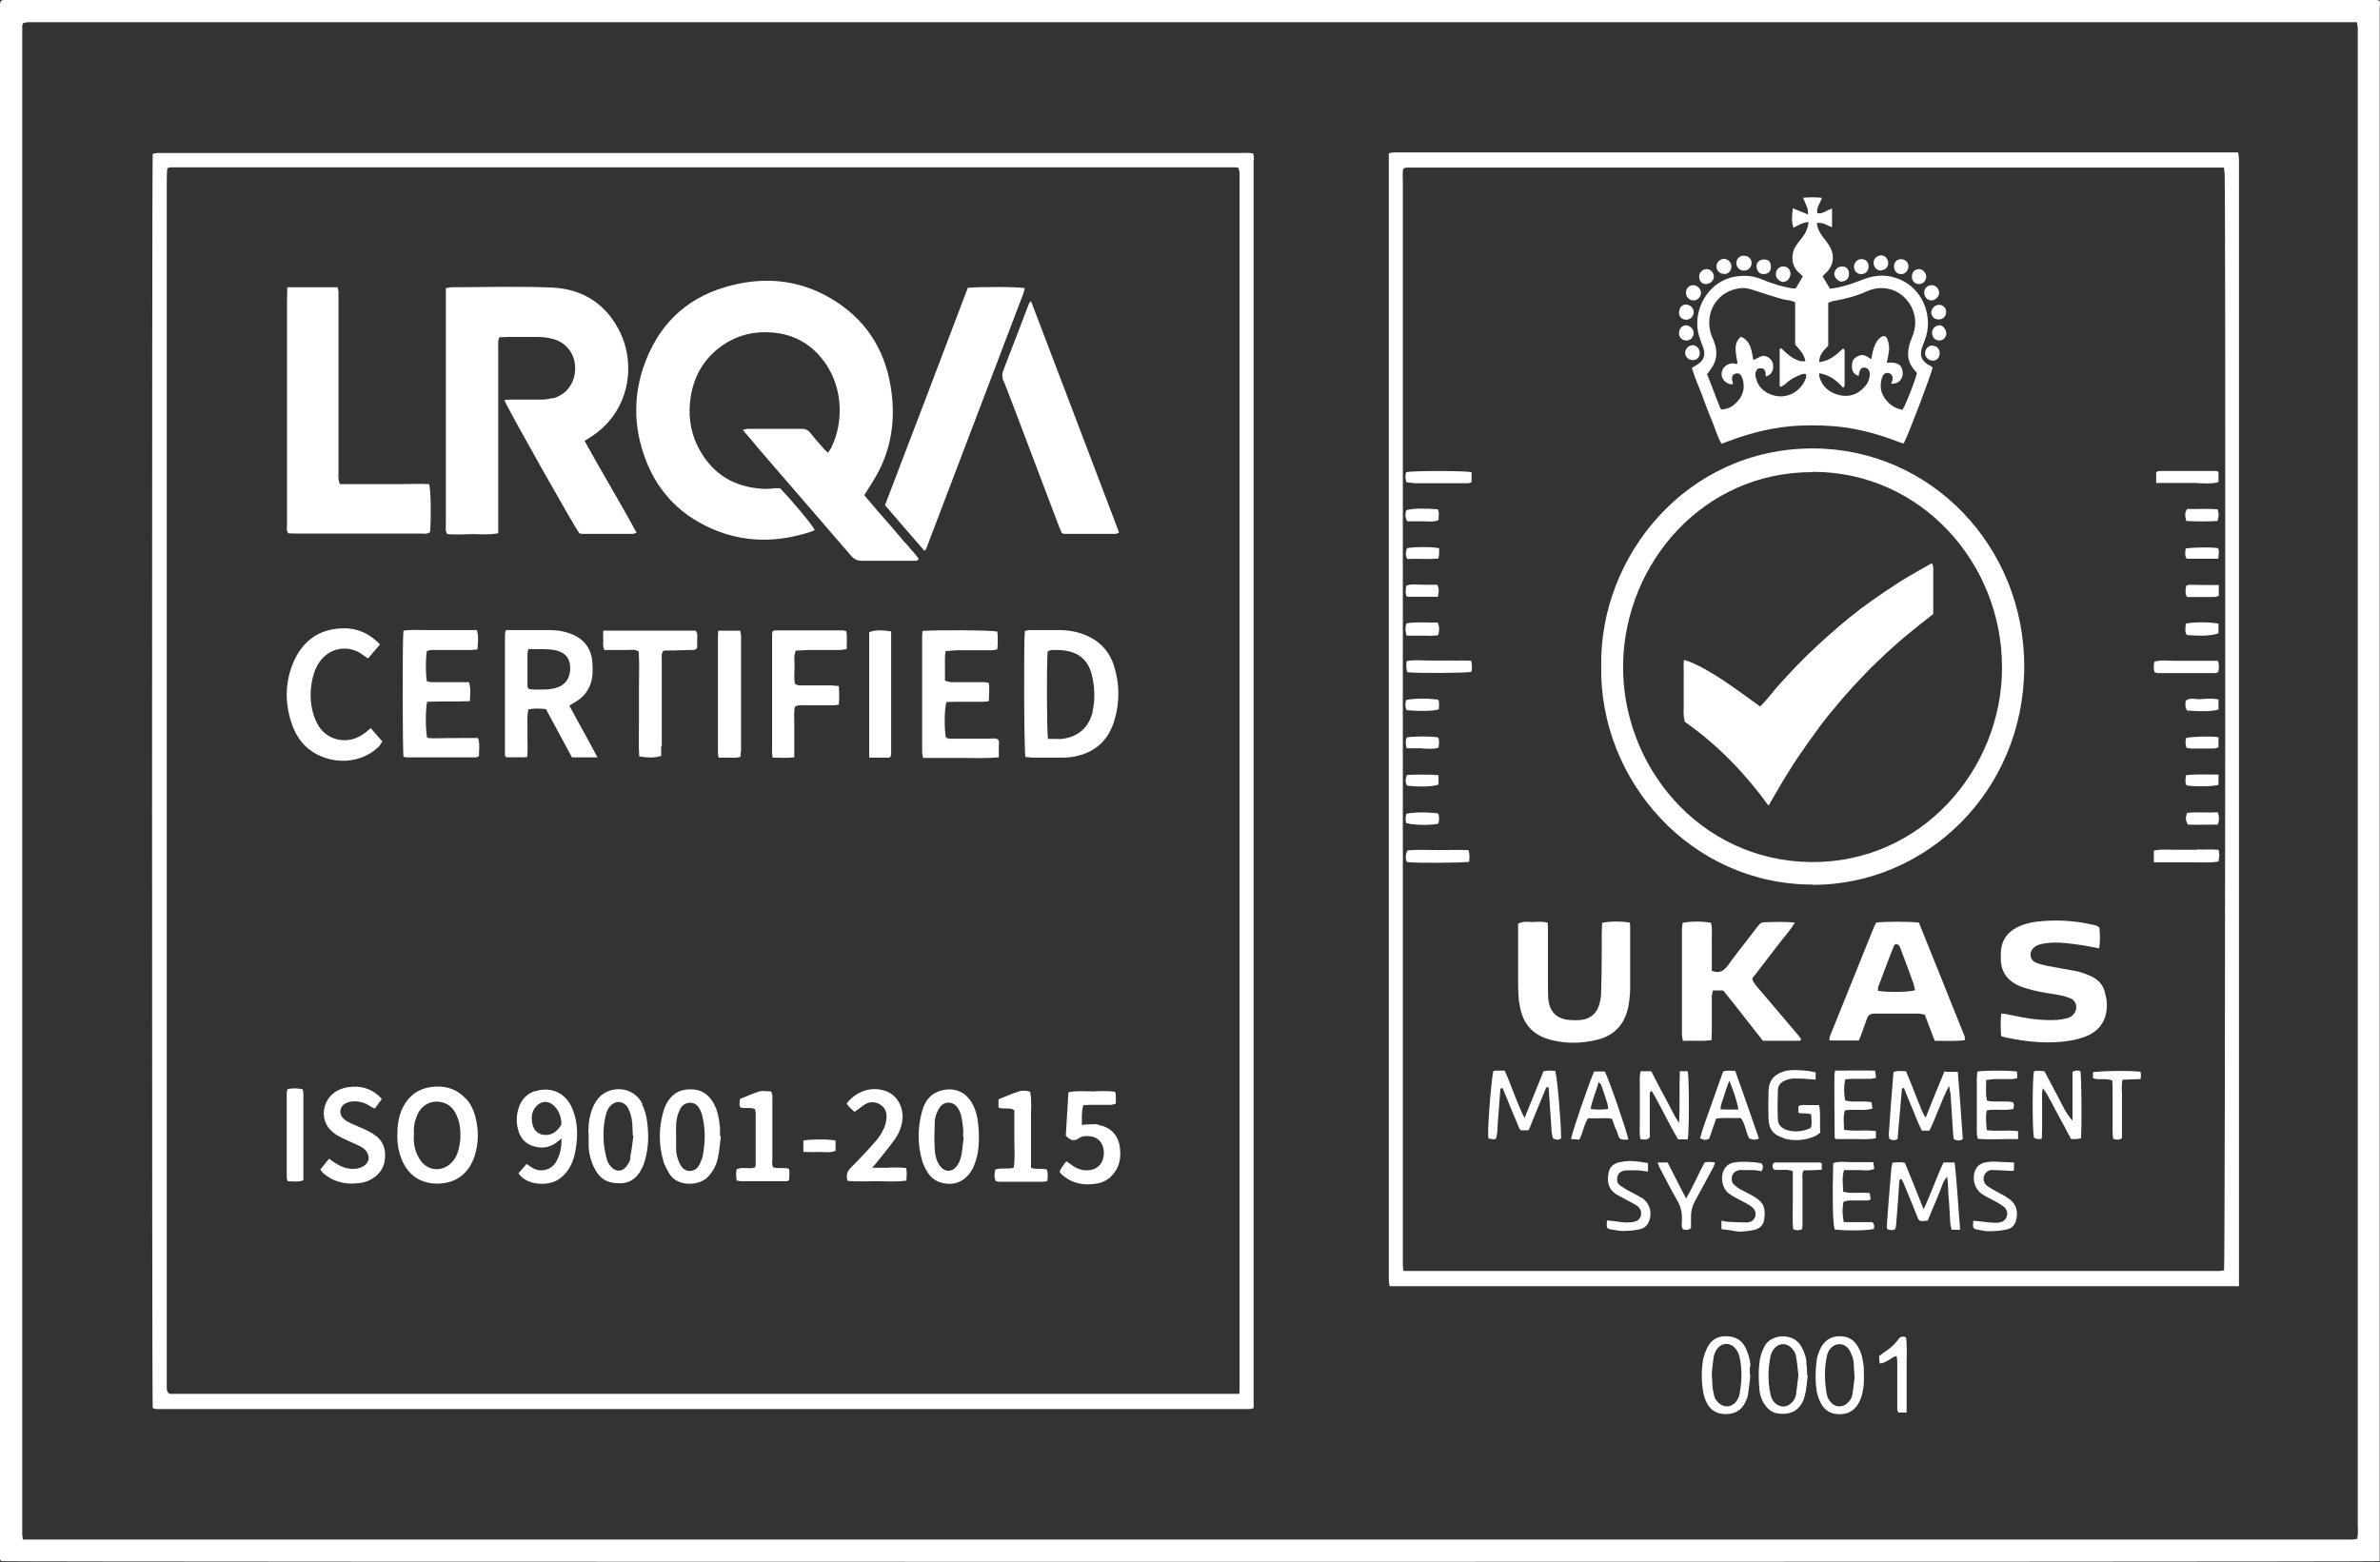 <?xml version="1.0" encoding="UTF-8"?>
<svg xmlns="http://www.w3.org/2000/svg" version="1.1" viewBox="0 0 81.35 53.4">
  <rect x="0" y="0" width="81.35" height="53.4" fill="#333333" stroke="none"/>
  <defs>
    <style>
      .cls-1 {
        fill: #fff;
      }
    </style>
  </defs>
  <!-- Generator: Adobe Illustrator 28.7.1, SVG Export Plug-In . SVG Version: 1.2.0 Build 142)  -->
  <g>
    <g id="Vrstva_1">
      <g>
        <path class="cls-1" d="M80.58,52.61c-.07,0-.12.02-.18.02-.16,0-.31,0-.47,0-19.28,0-38.56,0-57.84,0-6.96,0-13.92,0-20.88,0h-.43c0-.08-.02-.12-.02-.17,0-17.19,0-34.38,0-51.57,0-.03.02-.06.03-.1.05,0,.1-.03.14-.03.1,0,.21,0,.31,0h78.85c.15,0,.31,0,.47,0,.01.08.03.13.03.19,0,.1,0,.19,0,.29,0,16.97,0,33.93,0,50.9,0,.15.02.3-.02.46M81.35.18c0-.05,0-.1-.01-.15-.04-.01-.07-.03-.1-.03C54.19,0,27.16,0,.12,0,.09,0,.07.02.03.03-.02.15,0,.26,0,.38,0,6.85,0,13.32,0,19.79c0,10.36,0,20.71,0,31.07,0,.75,0,1.49,0,2.24,0,.09-.03.19.04.27.28.03,81,.03,81.3,0,0-17.74,0-35.46,0-53.18"/>
        <path class="cls-1" d="M42.37,47.41c0,.07,0,.15-.01.24-.11,0-.21,0-.31,0-.09,0-.19,0-.28,0-1.08,0-2.15,0-3.23,0-8.13,0-16.25,0-24.38,0-2.69,0-5.38,0-8.08,0-.1,0-.2,0-.29,0-.1-.08-.09-.17-.09-.25,0-.26,0-.51,0-.77,0-11.4,0-22.8,0-34.2,0-2.05,0-4.1,0-6.15,0-.18,0-.36.02-.52.04-.02.06-.04.08-.04,12.13,0,24.27,0,36.4,0,.04,0,.08.01.14.02,0,.06.03.12.03.18,0,.24,0,.47,0,.7,0,9.31,0,18.62,0,27.93,0,4.28,0,8.56,0,12.84M42.86,5.47c0-.07-.01-.14-.02-.22-.16-.04-.3-.02-.45-.02-12.24,0-24.48,0-36.72,0-.09,0-.19,0-.28,0-.06,0-.12.02-.17.03-.03.34-.03,42.63,0,42.88.04,0,.08.03.12.03,12.46,0,24.91,0,37.37,0,.04,0,.08-.02.14-.03,0-.12,0-.24,0-.35V6.81c0-.45,0-.9,0-1.35"/>
        <path class="cls-1" d="M76.02,43.43c-.05,0-.11.02-.17.02-.08,0-.17,0-.25,0h-27.21c-.13,0-.27,0-.42,0,0-.07-.02-.13-.02-.19,0-.08,0-.17,0-.26V6.2c0-.15-.02-.3.02-.44.04-.01.07-.03.09-.03,9.31,0,18.62,0,27.96,0,0,.1.02.16.02.22.04,1.24.02,37.16-.02,37.49M76.5,5.21h-28.56c-.09,0-.19,0-.28,0-.06,0-.12.01-.19.03,0,.14,0,.27,0,.4v37.47c0,.22,0,.45,0,.67,0,.06.02.12.03.19h29.03c0-.15,0-.26,0-.38V6.98c0-.5,0-1,0-1.51,0-.08-.01-.16-.03-.26"/>
        <path class="cls-1" d="M59.46,47.66c-.03.13-.09.24-.18.32-.15.13-.36.13-.51,0-.1-.08-.17-.18-.19-.32-.01-.06-.03-.12-.04-.19-.01-.15-.02-.3-.03-.51.01-.14.03-.34.06-.54.01-.08.04-.17.08-.24.15-.29.5-.32.69-.05.06.07.1.17.12.26.09.42.08.84,0,1.26M59.83,46.72c0-.21-.06-.4-.14-.59-.13-.31-.38-.46-.72-.45-.28,0-.49.14-.62.4-.05.11-.1.24-.13.36-.07.39-.07.78,0,1.17.02.11.06.23.11.33.14.29.38.41.68.4.29,0,.52-.13.65-.41.04-.08.08-.18.09-.27.03-.22.06-.44.08-.66h-.02c0-.1,0-.19,0-.29"/>
        <path class="cls-1" d="M63.32,47.66c-.02.13-.09.24-.19.32-.15.13-.36.13-.51,0-.1-.09-.16-.2-.18-.32-.08-.44-.09-.89.01-1.33.01-.05.03-.1.06-.15.16-.28.5-.31.69-.05.05.07.08.17.12.26.02.06.03.12.04.19.01.15.02.3.03.52-.02.14-.04.35-.07.56M63.45,45.95c-.1-.13-.23-.22-.38-.25-.42-.08-.73.09-.89.5-.03.09-.07.18-.08.27-.05.37-.06.74,0,1.11.03.14.08.29.15.41.1.18.25.3.46.34.44.07.74-.11.9-.54.04-.11.06-.22.08-.34.02-.14.02-.28.02-.44,0-.14,0-.3-.03-.45-.03-.22-.1-.43-.24-.62"/>
        <path class="cls-1" d="M61.39,47.67c-.02.13-.09.24-.19.32-.16.13-.36.12-.51-.01-.09-.08-.15-.18-.17-.3-.1-.44-.09-.89,0-1.33.01-.05.03-.1.06-.15.15-.29.48-.34.69-.08.06.07.11.16.12.25.04.22.06.44.08.65-.03.23-.05.44-.08.65M61.75,46.59c-.01-.19-.08-.37-.17-.54-.27-.52-1.06-.45-1.27-.02-.09.17-.15.35-.17.54-.04.32-.03.64,0,.95.02.2.09.39.22.55.11.14.24.23.42.25.46.07.79-.14.91-.61.06-.22.07-.46.1-.69,0,0-.01,0-.02,0,0-.15-.01-.3-.03-.45"/>
        <path class="cls-1" d="M65.15,45.72c-.11-.05-.19-.03-.26.06-.14.2-.33.35-.53.48-.04.03-.08.06-.13.1,0,.09.01.16.02.25.13,0,.21-.07.3-.11.09-.04.15-.13.28-.14.03.18.02.34.02.49,0,.45,0,.89,0,1.34,0,.03.02.06.04.1h.28v-.89c0-.28,0-.55,0-.83,0-.28.02-.57-.02-.85"/>
        <path class="cls-1" d="M30.94,18.56c-.15-.18-.3-.35-.45-.53-.16-.18-.32-.37-.48-.55-.16-.18-.31-.37-.47-.55.19-.31.37-.57.51-.85.46-.91.56-1.89.39-2.89-.22-1.31-.9-2.31-2.01-2.97-1.15-.69-2.39-.78-3.66-.4-1.38.41-2.31,1.35-2.78,2.74-.28.83-.32,1.7-.11,2.55.3,1.2.95,2.15,2.02,2.75,1.23.69,2.52.75,3.84.31.04-.01.07-.03.11-.05-.11-.21-.84-1.08-1.19-1.43-.06,0-.12,0-.18,0-.21.03-.41.03-.62,0-.93-.11-1.6-.6-2.02-1.45-.26-.53-.32-1.1-.23-1.68.12-.75.49-1.35,1.11-1.77.52-.35,1.1-.48,1.72-.42.61.06,1.14.31,1.56.78.84.93.86,2.26.41,3.16-.03.06-.07.1-.11.17-.06-.06-.12-.11-.16-.16-.15-.17-.31-.35-.45-.53-.07-.09-.16-.13-.27-.13-.62,0-1.24,0-1.86,0-.05,0-.09.02-.17.04.2.23.38.44.55.65,1.05,1.22,2.11,2.44,3.16,3.66.1.11.2.16.35.16.6,0,1.2,0,1.8,0,.05,0,.11.02.15-.07-.13-.19-.3-.35-.45-.54"/>
        <path class="cls-1" d="M18.88,13.61c-.12.03-.24.05-.37.05-.35,0-.7,0-1.06,0-.07,0-.13.01-.21.02.1.27,2.38,4.31,2.56,4.55.03,0,.06.02.09.02.58,0,1.16,0,1.74,0,.04,0,.07-.02.13-.04-.58-1.06-1.19-2.07-1.78-3.14.09-.05.15-.09.21-.13,1.33-.84,1.59-2.5.95-3.69-.49-.92-1.29-1.38-2.29-1.42-1.14-.05-2.28-.01-3.42-.01-.06,0-.12.02-.19.03,0,.11,0,.2,0,.3v4.48c0,1.1,0,2.2,0,3.3,0,.1-.03.21.05.33.28.02.57.01.86,0,.28,0,.57.03.88-.03v-3.56c0-.93,0-1.86,0-2.79,0-.11-.02-.23.04-.35.1,0,.19-.01.28-.01.35,0,.7,0,1.06,0,.15,0,.31.02.46.06.48.11.79.52.79,1.01,0,.5-.3.91-.77,1.03"/>
        <path class="cls-1" d="M9.85,18.23c.07,0,.15.01.24.01.25,0,.5,0,.74,0,1.18,0,2.36,0,3.54,0,.11,0,.23.03.33-.05.04-.47.03-1.4-.03-1.64-.34-.02-.68,0-1.01,0-.34,0-.68,0-1.03,0-.34,0-.68,0-1.01,0-.07-.14-.05-.27-.05-.4,0-1.95,0-3.91,0-5.86,0-.1,0-.19,0-.29,0-.06-.02-.12-.03-.18h-1.72c0,.19-.01.35-.01.51,0,1.6,0,3.2,0,4.8,0,.94,0,1.88,0,2.82,0,.09-.03.19.05.29"/>
        <path class="cls-1" d="M31.59,18.83s.05-.03.06-.05c1.11-2.92,2.22-5.83,3.33-8.75.02-.06.03-.12.05-.18-.24-.05-1.59-.05-1.95-.01-.94,2.48-1.88,4.95-2.83,7.43.45.52.89,1.04,1.34,1.55"/>
        <path class="cls-1" d="M34.31,13.03c.29.74.57,1.49.85,2.23.35.92.7,1.85,1.05,2.77.03.07.06.13.08.19.04.01.06.03.08.03.59,0,1.18,0,1.77,0,.03,0,.07-.03.11-.05-1-2.63-2-5.25-3.01-7.91-.05.06-.06.07-.07.09-.29.76-.58,1.53-.88,2.29-.05.13-.03.24.01.37"/>
        <path class="cls-1" d="M18.07,22.19c.31.01.62-.02.92.04.4.09.5.35.5.62,0,.34-.18.59-.5.67-.12.03-.24.05-.37.05-.18,0-.37.02-.55-.02-.02-.03-.04-.06-.04-.09,0-.37,0-.74,0-1.11,0-.05.02-.1.03-.17M18.02,25.89c.03-.28,0-.55.01-.81.01-.27-.03-.55.03-.83.2-.04.4-.03.6-.01.3.55.59,1.1.89,1.65h.87c-.32-.62-.65-1.18-.96-1.77.09-.06.18-.1.25-.15.32-.2.5-.5.54-.89.01-.14.01-.28,0-.42-.03-.45-.25-.78-.66-.96-.25-.11-.52-.16-.79-.16-.44,0-.89,0-1.33,0-.06,0-.12,0-.16,0-.03.03-.04.04-.04.05,0,.05-.01.11-.01.16,0,1.35,0,2.71,0,4.06,0,.01,0,.02,0,.03,0,0,.01.01.05.05.15,0,.32,0,.5,0,.06,0,.12,0,.2-.01"/>
        <path class="cls-1" d="M37.35,24.33c-.13.51-.45.85-1.05.93-.07.01-.14,0-.22,0-.08,0-.16,0-.26,0-.04-.28-.05-2.54-.01-3,.05-.01.11-.04.16-.04.17,0,.33,0,.49.03.41.07.7.31.83.72.05.16.08.33.1.5.03.29.02.57-.05.86M37.25,21.78c-.31-.16-.64-.23-.99-.24-.35,0-.7,0-1.06,0-.06,0-.12.02-.17.03-.04.37-.03,4.05.02,4.31.07,0,.14.01.21.02.35,0,.7,0,1.06,0,.18,0,.37-.02.55-.07.58-.15.99-.52,1.19-1.11.22-.66.22-1.32.01-1.98-.14-.43-.42-.76-.82-.96"/>
        <path class="cls-1" d="M34.15,25.43c0-.05-.01-.1-.02-.14-.11-.07-.22-.04-.32-.04-.39,0-.79,0-1.18,0-.1,0-.21.02-.3-.04-.06-.3-.05-.99.02-1.21.11,0,.22-.01.33-.01.31,0,.62,0,.93,0,.06,0,.12-.01.19-.02,0-.22.03-.41,0-.62-.12-.04-.24-.03-.35-.03-.31,0-.62,0-.93,0-.07,0-.13-.03-.22-.05,0-.17,0-.33,0-.49,0-.17-.01-.34.02-.52.15-.01.28-.03.41-.03.38,0,.76,0,1.15,0,.07,0,.14-.02.21-.03.02-.22.02-.41,0-.61-.25-.05-2.12-.06-2.56-.02,0,.07-.01.12-.01.17,0,1.32,0,2.65,0,3.97,0,.06.02.12.03.2.44,0,.86,0,1.28,0,.43,0,.86.02,1.31-.02,0-.17,0-.31,0-.46"/>
        <path class="cls-1" d="M16.01,25.23c-.4,0-.81,0-1.21.01-.07,0-.14-.01-.2-.02-.06-.27-.06-.97,0-1.23.48-.02.96,0,1.46-.02.01-.22.04-.43-.03-.65-.1,0-.19,0-.28,0-.33,0-.66,0-.99,0-.06,0-.12-.02-.17-.03-.05-.32-.04-.8,0-1.03.11-.05.22-.04.33-.04.38,0,.77,0,1.15,0,.08,0,.16-.01.25-.02.01-.23.05-.43-.02-.66h-.85c-.28,0-.56,0-.84,0-.27,0-.55-.02-.82.02-.04.35-.03,4.05,0,4.31.03,0,.07.02.11.02.79,0,1.57,0,2.36,0,.04,0,.07-.02.11-.04,0-.21.04-.41-.03-.62-.12,0-.23,0-.34,0"/>
        <path class="cls-1" d="M12.96,25.51s.07-.1.11-.16c-.14-.16-.27-.31-.4-.46-.09.07-.15.14-.23.19-.48.36-1.15.28-1.5-.19-.09-.12-.15-.26-.2-.39-.13-.37-.15-.75-.09-1.14.03-.18.08-.36.15-.52.36-.77,1.15-.8,1.59-.46.06.04.12.08.19.13.13-.15.26-.31.41-.48-.38-.39-.8-.57-1.31-.55-.75.03-1.3.4-1.62,1.09-.34.75-.34,1.53-.04,2.3.09.23.22.43.39.61.64.64,1.82.75,2.54.04"/>
        <path class="cls-1" d="M28.83,21.55c-.79,0-1.57,0-2.36,0-.02,0-.03.02-.07.04,0,.04-.01.09-.01.14,0,1.33,0,2.67,0,4,0,.05.01.1.02.17.25,0,.48.02.74-.01,0-.21,0-.4,0-.59,0-.19,0-.38,0-.58,0-.19-.02-.38.02-.56.11-.07.22-.05.32-.05.33,0,.66,0,.99,0,.06,0,.12-.01.19-.02.02-.22.02-.42,0-.64-.1,0-.19-.02-.28-.02-.31,0-.62,0-.93,0-.09,0-.19.02-.29-.06-.03-.17-.02-.36-.01-.55,0-.19-.04-.38.04-.58.17,0,.33-.02.5-.02.34,0,.68,0,1.02,0,.07,0,.14-.02.22-.03,0-.21.02-.41-.01-.61-.05-.01-.08-.03-.1-.03"/>
        <path class="cls-1" d="M22.62,25.5c0-.98,0-1.96,0-2.94,0-.1-.03-.21.06-.32.3,0,.6-.01.91-.02.08,0,.17.02.24-.07,0-.08,0-.17,0-.27,0-.1.03-.21-.05-.32h-3.16c0,.13-.01.24,0,.34,0,.1-.02.21.04.32.13,0,.26,0,.4,0,.12,0,.25,0,.37,0,.13,0,.27-.03.4.05.03.41.01.81.01,1.21,0,.4,0,.79,0,1.18,0,.4-.02.8.01,1.2.33.05.55.05.75-.02v-.34Z"/>
        <path class="cls-1" d="M15.67,39.31c-.04.16-.11.3-.22.42-.33.36-.86.31-1.11-.11-.16-.26-.22-.55-.19-.86-.02-.19.01-.38.08-.56.14-.42.51-.62.91-.51.2.06.34.19.44.38.05.1.09.21.12.33.06.31.05.61-.03.92M15.94,37.58c-.33-.37-.74-.48-1.21-.42-.43.06-.75.29-.95.68-.17.32-.2.67-.2,1.02,0,.27.05.53.15.78.16.38.42.66.82.77.26.07.53.07.8,0,.43-.12.71-.43.86-.85.16-.48.16-.96.02-1.45-.06-.2-.15-.38-.28-.53"/>
        <path class="cls-1" d="M12.77,38.77c-.1-.06-.2-.11-.3-.16-.15-.07-.31-.13-.46-.2-.09-.05-.19-.09-.26-.16-.18-.16-.15-.42.06-.53.09-.05.2-.07.3-.07.19,0,.37.05.53.16.05.03.1.06.17.09.09-.12.17-.23.24-.33-.25-.29-.6-.44-.98-.42-.23.01-.45.06-.64.2-.42.3-.52.97-.06,1.35.1.09.22.15.34.21.18.09.38.17.57.26.08.04.16.09.22.16.16.19.13.41-.08.54-.07.04-.15.07-.23.08-.27.04-.51-.05-.73-.19-.07-.04-.13-.09-.21-.15-.11.13-.2.25-.3.37.03.04.04.07.06.09.41.38.9.45,1.42.35.08-.02.16-.05.23-.09.3-.16.48-.4.5-.75.03-.35-.1-.63-.4-.81"/>
        <path class="cls-1" d="M19.15,38.5c-.12.19-.29.3-.49.3-.25,0-.41-.14-.46-.37-.05-.23-.03-.45.14-.62.16-.17.38-.19.56-.04.19.16.27.37.29.61,0,.04-.01.09-.03.12M18.28,37.3c-.27.09-.46.29-.55.57-.09.27-.09.55,0,.82.08.23.23.4.46.48.29.1.57.08.83-.11.05-.04.09-.07.17-.14.01.29-.04.52-.15.74-.16.34-.55.44-.85.26-.06-.04-.12-.08-.19-.13-.1.11-.18.21-.28.32.29.43,1.03.44,1.37.21.25-.17.4-.39.5-.67.08-.23.11-.48.13-.72.02-.37-.02-.72-.17-1.06-.24-.55-.77-.73-1.27-.56"/>
        <path class="cls-1" d="M24.02,39.52c-.02.09-.06.18-.1.27-.07.14-.18.24-.34.24s-.27-.1-.34-.24c-.08-.16-.13-.34-.13-.52,0-.14,0-.28,0-.41,0-.25-.02-.51.06-.76.03-.08.06-.16.1-.23.16-.23.48-.23.62,0,.07.11.11.23.13.35.1.43.08.86,0,1.3M24.6,38.49c-.02-.26-.07-.51-.19-.74-.18-.34-.44-.52-.83-.51-.39,0-.65.19-.82.53-.03.07-.06.14-.08.21-.17.58-.17,1.16,0,1.73.04.14.12.27.19.4.27.47,1.02.44,1.32.13.18-.19.3-.41.35-.67.05-.24.07-.48.1-.73-.01,0-.02,0-.03,0,0-.12,0-.23,0-.35"/>
        <path class="cls-1" d="M21.55,39.6c-.02.11-.09.22-.16.3-.13.15-.32.16-.47.02-.07-.07-.14-.16-.17-.26-.05-.18-.09-.37-.11-.56-.02-.29-.02-.57.04-.86.03-.15.06-.29.16-.41.19-.22.47-.21.62.04.09.16.13.33.15.51.01.15.01.3.02.44,0,0,.01,0,.02,0-.03.25-.06.5-.11.75M21.96,37.74c-.32-.64-1.15-.64-1.52-.18-.12.15-.2.32-.25.51-.07.25-.09.5-.07.76,0,.13,0,.26,0,.38.01.23.07.44.16.65.2.44.47.6.93.59.28,0,.5-.14.65-.37.08-.12.14-.26.18-.4.13-.44.14-.88.08-1.33-.03-.21-.08-.42-.18-.61"/>
        <path class="cls-1" d="M32.86,39.49c-.02.12-.07.25-.14.35-.17.25-.45.24-.61-.01-.11-.16-.15-.35-.16-.54-.02-.31-.01-.62,0-.92,0-.17.06-.33.15-.48.15-.26.48-.26.64-.01.14.21.15.46.18.7.01.09,0,.19,0,.29,0,0,.01,0,.02,0-.03.21-.04.42-.08.63M33.26,37.78c-.21-.43-.61-.64-1.12-.49-.34.1-.53.36-.62.69-.16.57-.16,1.14,0,1.7.04.13.1.26.17.37.11.19.27.32.48.38.47.13.87-.06,1.09-.51.05-.1.09-.22.12-.33.07-.25.08-.5.08-.76,0-.15-.01-.3-.03-.45-.02-.21-.08-.42-.17-.61"/>
        <path class="cls-1" d="M25.33,25.71c0-1.32,0-2.64,0-3.96,0-.06-.02-.12-.03-.19h-.75c0,.08-.01.13-.01.18,0,1.32,0,2.64,0,3.96,0,.06.01.12.02.2.14,0,.26,0,.38,0,.12,0,.24.02.37-.03,0-.06.01-.11.01-.17"/>
        <path class="cls-1" d="M30.41,25.89s.04-.04.04-.04c0-.04.01-.08.01-.13,0-1.36,0-2.73,0-4.09,0-.01,0-.02,0-.03,0,0-.01-.02-.02-.02-.34-.05-.54-.04-.73.03v4.29c.17,0,.31,0,.46,0,.09,0,.18,0,.25,0"/>
        <path class="cls-1" d="M37.54,38.44c-.12-.02-.25,0-.37,0-.06,0-.12.01-.19.02,0-.23-.02-.45.05-.68.09,0,.17-.01.25-.01.23,0,.46,0,.68,0,.06,0,.11-.02.18-.04,0-.11,0-.21,0-.3,0-.03-.01-.06-.03-.11-.25-.03-.51-.02-.77-.01-.27,0-.53-.03-.82.03-.03.5-.06,1-.09,1.48.03.03.04.05.06.06.12.11.24.14.39.03.09-.07.21-.08.33-.07.3.01.5.21.52.52.02.35-.16.59-.47.64-.23.03-.43-.03-.61-.16-.06-.05-.13-.09-.2-.14-.1.12-.18.23-.23.35.02.03.02.05.04.07.36.34.78.42,1.24.34.29-.05.51-.22.66-.48.13-.23.15-.48.12-.74-.05-.43-.32-.72-.74-.78"/>
        <path class="cls-1" d="M30.42,39.92c-.18,0-.37,0-.61,0,.09-.1.14-.15.18-.21.2-.25.4-.49.58-.74.14-.19.23-.4.27-.64.06-.37-.1-.86-.56-1.03-.47-.17-.99-.02-1.34.42.06.12.17.2.27.29.13-.09.24-.18.36-.26.18-.1.37-.09.53.02.16.1.22.28.2.47-.01.11-.04.23-.09.34-.07.15-.16.3-.27.42-.27.31-.55.61-.84.9-.14.14-.19.27-.13.47.33.03.65.01.98.01.34,0,.68.03,1.03-.02.01-.15.03-.28-.01-.43-.2-.03-.38-.01-.57-.02"/>
        <path class="cls-1" d="M26.44,39.92c-.07-.1-.04-.21-.04-.31,0-.67,0-1.34,0-2.01,0-.09.02-.19-.05-.29-.13,0-.27-.03-.39,0-.23.07-.44.17-.67.26,0,.1-.04.2.02.29.17.05.34-.02.5.06,0,.05.02.09.02.13,0,.6,0,1.19,0,1.79,0,.02-.02.04-.03.07-.2.07-.42-.03-.62.06-.03.13-.02.26,0,.39.06,0,.09.02.14.02.53,0,1.05,0,1.58,0,.02,0,.04-.02.07-.04,0-.11.03-.24,0-.38-.17-.06-.35,0-.51-.05"/>
        <path class="cls-1" d="M35.24,39.91c0-.29,0-.58,0-.87,0-.29,0-.58,0-.86,0-.28.03-.57-.03-.86-.14-.04-.28-.05-.41,0-.22.07-.44.17-.67.26v.28c.17.08.36-.02.54.09,0,.33,0,.66,0,.99,0,.33.03.65-.02.98-.21.06-.42-.01-.63.06-.03.14-.05.27.02.4.04,0,.07.02.1.02.51,0,1.01,0,1.52,0,.05,0,.1-.02.14-.03.01-.14.03-.26-.02-.39-.18-.05-.36.01-.54-.06"/>
        <path class="cls-1" d="M10.35,37.24c-.18-.04-.35-.05-.53,0,0,.05-.02.09-.02.13,0,.96,0,1.92,0,2.88,0,.04.02.08.03.13.18,0,.35.04.54-.03,0-.99,0-1.97,0-2.95,0-.05-.01-.1-.02-.16"/>
        <path class="cls-1" d="M27.46,39v.38c.2,0,.38.01.55,0,.18,0,.37.04.55-.04v-.35c-.24-.05-.82-.05-1.1,0"/>
        <path class="cls-1" d="M61.97,16.13c3.68,0,6.47,3.11,6.46,6.7,0,3.48-2.77,6.69-6.55,6.64-3.79-.05-6.48-3.3-6.4-6.82.08-3.4,2.73-6.52,6.48-6.51M61.96,30.25c3.87,0,7.21-3.19,7.23-7.43.02-4.13-3.19-7.49-7.23-7.49-4.3,0-7.29,3.67-7.23,7.44-.07,3.9,3.05,7.47,7.23,7.47"/>
        <path class="cls-1" d="M63,11.91c-.22.21-.46.43-.82.47,0-.26.16-.4.31-.56v-1.47c.07-.02.12-.05.18-.06.4-.07.79-.17,1.16-.34.29-.12.57-.14.88-.03.49.18.92.8.69,1.49-.03.08-.06.16-.09.24-.15.39-.13.75.18,1.06.01.01.02.04.03.05-.07.29-.36,1.03-.49,1.25-.22-.04-.4-.14-.55-.32-.14-.17-.22-.36-.19-.59,0-.08.03-.17.06-.24.04-.1.14-.13.23-.1.08.03.12.11.11.2,0,.05-.03.09-.05.16.14,0,.24-.03.32-.13.07-.09.09-.19.07-.3-.03-.23-.19-.32-.54-.29.01-.06.03-.12.04-.18.01-.06.02-.13.03-.19.03-.15,0-.3-.05-.44-.04-.11-.13-.13-.22-.06-.13.09-.19.22-.24.36-.04.12-.06.25-.09.39-.13-.08-.25-.19-.42-.12-.09.04-.18.09-.21.18-.03.09-.04.19-.02.28.02.11.09.19.22.23,0-.04.02-.07.02-.11.03-.14.1-.19.21-.17.09.02.15.11.15.21,0,.18-.07.33-.19.46-.24.26-.54.35-.88.26-.33-.09-.57-.29-.66-.65,0-.02,0-.04.01-.09.34.06.59.24.81.5.02-.03.05-.06.05-.08,0-.38,0-.77,0-1.15,0-.04.01-.09-.06-.12M60.99,13.16c.17-.17.36-.28.58-.36.05-.02.1-.02.14-.02.06.08.01.14,0,.19-.23.53-.81.73-1.3.46-.24-.13-.37-.33-.41-.6,0-.05,0-.11.03-.15.03-.08.1-.1.18-.09.07,0,.11.05.13.12.01.05.01.1.02.16.17-.05.24-.16.25-.33,0-.17-.07-.28-.22-.35-.07-.03-.14-.04-.21,0-.08.04-.16.08-.25.12-.06-.32-.08-.66-.43-.8-.2.21-.22.33-.11.9-.04.07-.09.01-.13.01-.21,0-.37.11-.41.31-.03.17.07.33.27.4.03,0,.06,0,.11.01,0-.07-.02-.12-.03-.18,0-.11.04-.17.13-.19.09-.02.15,0,.2.1.06.12.07.24.07.37-.01.2-.1.37-.24.51-.15.16-.29.23-.52.25-.02-.02-.04-.04-.05-.07-.15-.38-.29-.75-.44-1.14.04-.05.08-.1.11-.15.21-.27.26-.57.15-.9-.03-.09-.07-.18-.11-.27-.27-.78.2-1.54,1-1.62.2-.02.39.05.57.11.27.09.55.18.83.26.09.03.18.03.27.05.06.01.12.04.19.06v1.45c.16.18.31.33.35.57-.05,0-.1,0-.15,0-.2-.05-.36-.15-.51-.29-.06-.05-.12-.11-.17-.16-.02.01-.03.02-.04.03,0,0-.01.02-.01.03,0,.42,0,.83,0,1.24.08.05.1-.01.13-.04M61.82,7.59c-.03.22-.1.38-.22.53-.07.08-.13.16-.19.25-.23.31-.17.75.08.95.05.04.09.09.13.13-.08.14-.16.27-.24.41-.03,0-.06,0-.09,0-.37-.05-.73-.17-1.07-.31-.26-.11-.51-.14-.79-.11-1.06.1-1.62,1.21-1.35,2.06.04.13.09.26.14.39.08.25.02.43-.2.57-.06.04-.12.07-.19.12.09.31.22.59.33.88.11.29.21.58.33.86.12.28.2.58.35.85.08-.03.15-.05.22-.08.79-.3,1.6-.5,2.44-.54.52-.02,1.03-.01,1.55.06.63.09,1.23.26,1.83.49.06.03.13.04.19.06.18-.34.94-2.36.99-2.6-.02-.02-.05-.03-.07-.05-.03-.02-.06-.03-.08-.04-.24-.15-.3-.32-.21-.6.02-.07.06-.14.08-.21.08-.2.12-.41.12-.62-.03-1.1-.92-1.69-1.72-1.61-.22.02-.42.09-.62.17-.33.13-.66.23-1.01.27-.09-.15-.17-.28-.25-.42.02-.02.04-.05.06-.07.33-.29.38-.65.14-1.02-.05-.08-.11-.15-.17-.23-.12-.15-.21-.31-.23-.51.2,0,.2,0,.38.09.04.02.09.03.14.06v-.64c-.18.05-.31.19-.5.16-.05-.21.11-.34.15-.53-.22-.02-.42-.02-.64,0,.05.13.11.25.15.36.02.05.01.12.02.21-.19-.08-.35-.14-.52-.21-.04.33-.04.45.02.67.15-.08.3-.18.51-.2"/>
        <path class="cls-1" d="M58.49,31.55c-.26-.06-.71-.06-.98,0,0,.07-.02.14-.02.21,0,1.19,0,2.39,0,3.59,0,.07.02.14.03.23.33-.01.65.02.98-.02,0-.13.01-.23.01-.34,0-.38,0-.77,0-1.15,0-.07.03-.14.04-.21h.35c.46.56.9,1.15,1.36,1.72.43,0,.84,0,1.25,0,.02,0,.03-.02.06-.04-.03-.04-.05-.08-.08-.12-.45-.53-.9-1.06-1.35-1.59-.09-.11-.2-.21-.25-.38.16-.2.32-.41.48-.62.17-.22.33-.43.5-.65.16-.2.33-.39.48-.64-.38-.04-.73-.02-1.08-.01-.04,0-.1.03-.13.07-.06.06-.11.13-.16.2-.32.41-.64.82-.94,1.23-.14.18-.29.25-.53.16,0-.18,0-.36,0-.54,0-.18,0-.36,0-.54,0-.18.02-.36-.02-.53"/>
        <path class="cls-1" d="M64.19,33.86c0-.05,0-.1.02-.15.17-.46.35-.93.53-1.39.01-.02.05-.04.07-.05.12.02.14.12.17.21.15.39.29.77.43,1.16.02.07.03.14.05.21-.22.07-.97.08-1.28.02M65.58,31.54c-.28-.04-1.17-.04-1.45,0-.02.05-.06.1-.08.16-.5,1.24-1,2.48-1.5,3.72-.02.04-.01.09-.02.15.35,0,.68,0,1.01,0,.1-.26.19-.5.27-.74.04-.12.11-.17.23-.18.03,0,.06,0,.09,0,.48,0,.95,0,1.43,0,.07,0,.14.02.23.04.11.28.22.57.34.89.36,0,.69.02,1.03-.02,0-.05,0-.08,0-.11-.52-1.31-1.05-2.61-1.57-3.91"/>
        <path class="cls-1" d="M72.01,34.26c0-.09-.03-.19-.05-.28-.05-.28-.22-.48-.47-.6-.15-.07-.31-.13-.47-.17-.34-.07-.69-.12-1.04-.19-.13-.03-.26-.06-.39-.11-.23-.1-.25-.39-.04-.54.1-.08.22-.1.35-.12.37-.06.74-.01,1.11.04.24.03.48.08.74.13.04-.25.03-.48.01-.71-.04-.02-.06-.05-.09-.06-.05-.02-.1-.03-.15-.04-.57-.13-1.15-.17-1.73-.12-.29.02-.58.08-.84.21-.34.17-.54.45-.56.85,0,.09,0,.19,0,.29.02.35.18.61.47.78.11.07.24.12.37.16.31.1.62.15.94.2.2.03.41.07.6.15.24.1.26.41.07.58-.05.05-.12.08-.19.1-.14.03-.28.06-.43.06-.49.02-.97-.06-1.44-.16-.12-.02-.23-.06-.38-.06-.02.26-.02.5,0,.77.07.02.12.04.17.05.73.15,1.47.23,2.22.1.17-.03.35-.08.51-.14.51-.21.75-.62.71-1.18"/>
        <path class="cls-1" d="M51.93,34.25c.08.78.5,1.16,1.12,1.31.49.12.99.11,1.48,0,.65-.14,1.03-.55,1.14-1.22.03-.19.05-.38.05-.57,0-.68,0-1.36,0-2.05,0-.06,0-.12-.01-.18-.29-.05-.7-.05-.95.01,0,.1-.01.2-.01.31,0,.66,0,1.32-.02,1.98,0,.15-.01.3-.05.44-.08.35-.3.55-.65.59-.12.01-.25.01-.37,0-.45-.03-.7-.28-.74-.74-.01-.14-.01-.28-.01-.41,0-.62,0-1.24,0-1.86,0-.1,0-.21-.01-.32-.18-.04-.34-.03-.51-.02-.16,0-.33-.04-.5.06v.32c0,.57,0,1.13,0,1.7,0,.22.01.45.03.67"/>
        <path class="cls-1" d="M52.76,36.62c-.21.52-.42,1.04-.65,1.6-.28-.55-.44-1.1-.68-1.62-.11,0-.21,0-.31,0-.03,0-.06.01-.08.02-.08.41-.22,2.22-.16,2.3.04,0,.1.02.16.03.03,0,.06-.01.09-.02.06-.16.05-.32.06-.47.03-.39.06-.79.09-1.18,0-.04,0-.09.08-.08.02.06.06.12.08.19.16.39.32.78.49,1.18.01.03.04.05.06.07h.25s.05-.08.06-.12c.17-.42.34-.84.52-1.27.02-.05.03-.1.11-.08,0,.03.01.06.01.09.03.45.06.89.09,1.34,0,.1.02.19.04.28,0,.02.02.03.04.05.08.03.17.06.25-.02,0-.55-.13-2.06-.2-2.3-.13-.01-.26-.02-.39.01"/>
        <path class="cls-1" d="M66.47,36.61c-.22.53-.43,1.04-.65,1.6-.13-.19-.17-.37-.25-.54-.07-.18-.14-.35-.21-.53-.07-.18-.14-.35-.21-.52-.15,0-.28-.03-.43.03-.06.71-.11,1.42-.16,2.13,0,.05.01.1.02.15.1.06.19.06.28.01.05-.58.1-1.15.15-1.72,0,0,0-.02.02-.02,0,0,.02,0,.05,0,.1.24.19.48.3.73.1.24.19.49.31.72h.26c.24-.49.4-1.01.67-1.53.02.13.04.2.05.27.03.46.06.91.09,1.37,0,.06.01.12.02.18.11.06.21.07.31,0-.05-.77-.11-1.53-.17-2.3h-.42Z"/>
        <path class="cls-1" d="M66.43,39.74c-.24.51-.42,1.05-.68,1.6-.22-.56-.43-1.08-.64-1.59-.15-.03-.28-.02-.43,0,0,.06-.02.11-.03.16-.03.4-.07.81-.1,1.21-.02.27-.04.55-.06.83,0,.03.02.06.03.08.1.02.18.05.27-.02,0-.04.01-.08.02-.12.04-.5.08-1,.11-1.5,0-.04,0-.08.08-.08.01.03.03.07.05.1.16.38.32.77.47,1.15.08.2.08.2.37.17.06-.14.11-.26.16-.39.05-.12.1-.23.15-.35.05-.13.1-.26.15-.38.05-.12.08-.25.2-.38.05.24.03.44.05.64.02.19.03.38.04.57.02.2,0,.4.07.6h.29c-.07-.78-.1-1.54-.19-2.3h-.4Z"/>
        <path class="cls-1" d="M57.69,38.94c.05-.27.05-2.02,0-2.32h-.27c-.03.58.01,1.14-.03,1.77-.16-.24-.25-.44-.35-.63-.1-.19-.2-.37-.3-.56-.1-.19-.2-.39-.3-.58h-.36c-.06.2-.02.39-.03.58,0,.19,0,.38,0,.58s0,.38,0,.58c0,.19-.02.38.02.58.12.01.22.06.32-.06,0-.1,0-.22,0-.34,0-.37,0-.75,0-1.12,0-.05,0-.11.07-.12.32.54.58,1.12.9,1.65h.32Z"/>
        <path class="cls-1" d="M70.84,36.65v1.66c-.23-.25-.35-.54-.5-.82-.16-.29-.3-.58-.46-.87-.13-.01-.25-.03-.36,0-.05.28-.06,1.92,0,2.27.08.06.17.05.27.04,0-.11.01-.2.01-.3,0-.1,0-.19,0-.29v-.54c0-.1,0-.19,0-.29,0-.09-.01-.19.03-.31.21.29.34.59.5.88.16.29.31.58.46.86.07,0,.12,0,.17,0,.06,0,.11-.02.17-.03.03-.48.02-2.06-.02-2.29-.09-.03-.17-.04-.27.02"/>
        <path class="cls-1" d="M63.03,38.63c0-.23-.04-.45.03-.67.31-.06.62.03.94-.06-.01-.08-.02-.15-.03-.22-.31-.06-.62.02-.9-.06-.05-.28-.05-.47,0-.72.07,0,.16-.02.24-.02.21,0,.41,0,.62,0,.06,0,.11-.02.19-.03,0-.09-.02-.16-.03-.25-.46-.01-.9,0-1.37,0,0,.08-.02.12-.02.16,0,.7,0,1.41.01,2.11,0,.01,0,.02,0,.03,0,0,.01.01.05.04.2,0,.43,0,.65,0,.23,0,.47.02.71-.03v-.24c-.36-.06-.72.02-1.1-.05"/>
        <path class="cls-1" d="M60.95,38.91c.37.11.74.08,1.09-.07.06-.03.12-.08.18-.12-.03-.32.02-.62-.04-.94-.13,0-.24,0-.35,0-.12,0-.25-.03-.36.04v.22c.15.05.3-.01.44.06,0,.16.04.31-.02.46-.25.12-.51.15-.78.08-.18-.05-.33-.16-.34-.36-.02-.34-.01-.68,0-1.02,0-.16.11-.27.26-.33.1-.04.2-.06.3-.06.15,0,.31,0,.47.02.08,0,.16.01.26.02v-.25c-.26-.07-.75-.1-.97-.06-.05,0-.1.02-.15.04-.32.11-.48.31-.49.66-.01.32-.01.64,0,.96.01.35.18.55.51.64"/>
        <path class="cls-1" d="M67.91,38.64c-.02-.24-.05-.46,0-.68.31-.06.61.02.91-.05,0-.05.02-.09.02-.13,0-.03-.02-.06-.03-.1-.29-.06-.6.01-.89-.05-.06-.23-.03-.45-.03-.71.11-.01.2-.03.29-.03.2,0,.39,0,.59,0,.06,0,.11-.02.18-.03,0-.09,0-.16-.01-.23-.29-.04-1.09-.04-1.35,0-.03.18-.02.37-.02.56s0,.38,0,.58c0,.19,0,.38,0,.57,0,.19-.02.38.03.59.47.04.92,0,1.38.01v-.27c-.37-.05-.73.02-1.09-.04"/>
        <path class="cls-1" d="M54.37,37.91c.05-.32.19-.59.27-.92.04.05.08.07.09.1.08.22.15.44.22.66.01.05.01.1.02.16-.21.03-.4.03-.61,0M55.24,38.6c.03.08.05.16.08.24.03.08.08.12.16.12.05,0,.1,0,.18,0-.05-.28-.69-2.14-.81-2.33h-.36c-.15.32-.74,2.02-.79,2.31.09,0,.18.01.28.02.13-.23.15-.5.3-.73.13,0,.26,0,.39,0,.14,0,.29-.02.43.02.05.13.09.25.13.37"/>
        <path class="cls-1" d="M58.81,37.92c0-.18.08-.31.12-.46.04-.15.1-.3.18-.52.14.36.25.65.31.99-.15,0-.29,0-.42,0-.06,0-.12,0-.19-.01M59.5,38.22c.16.2.17.48.29.7.1.03.2.07.33,0-.27-.77-.53-1.54-.81-2.31-.15,0-.28-.03-.41.02-.14.39-.28.76-.41,1.15-.13.38-.28.75-.38,1.13.12.07.21.07.31.02.08-.23.16-.46.24-.69.28-.04.55-.01.83-.02"/>
        <path class="cls-1" d="M59.98,40.92c-.15-.09-.31-.16-.47-.25-.08-.04-.16-.1-.23-.16-.09-.08-.1-.18-.08-.29.03-.12.11-.18.21-.21.06-.02.12-.01.19-.01.1,0,.21,0,.31,0,.1,0,.2.02.3.04.06-.1.06-.19,0-.27-.28-.06-.72-.07-.93-.03-.14.02-.25.09-.33.21-.16.26-.1.65.13.84.09.07.19.12.29.18.15.08.3.15.44.24.16.1.22.22.19.36-.04.16-.17.22-.31.22-.19,0-.39-.01-.59-.02-.08,0-.16-.02-.26-.04v.29c.16.02.29.03.42.06.23.05.45.01.68-.03.19-.04.33-.15.36-.35.05-.38.01-.58-.33-.78"/>
        <path class="cls-1" d="M68.57,40.91c-.16-.09-.33-.17-.49-.27-.07-.04-.15-.09-.2-.14-.15-.16-.08-.42.12-.49.04-.01.08-.02.12-.01.22,0,.43.02.65.03.02,0,.04-.01.07-.02v-.27c-.26-.01-.49-.02-.71-.03-.09,0-.19.01-.28.03-.12.02-.23.09-.3.2-.16.28-.09.66.17.86.08.06.18.11.27.16.13.07.26.13.38.21.06.04.13.08.17.13.13.15.07.4-.12.47-.07.02-.14.04-.21.03-.18,0-.37-.03-.55-.05-.07,0-.14-.01-.21-.02-.03.25-.01.28.16.31.13.02.27.06.4.05.2,0,.39-.02.58-.06.15-.03.26-.12.31-.28.11-.36,0-.65-.33-.83"/>
        <path class="cls-1" d="M56.11,40.95c-.14-.09-.29-.16-.44-.24-.1-.06-.2-.12-.29-.18-.1-.07-.12-.17-.1-.28.02-.12.09-.19.2-.22.06-.02.12-.02.19-.02.1,0,.21,0,.31,0,.11,0,.22.03.35.04v-.29c-.13-.02-.23-.04-.33-.05-.09-.01-.19-.02-.28-.02-.13,0-.27.02-.4.05-.18.05-.31.16-.34.37-.07.36.04.6.32.75.17.09.35.19.52.28.06.03.13.07.18.12.17.17.11.44-.12.5-.1.03-.21.03-.31.03-.14,0-.29-.03-.43-.05-.07,0-.14-.01-.21-.02-.03.26-.01.29.15.31.14.02.29.06.43.05.19,0,.37-.02.55-.06.13-.03.24-.11.3-.26.13-.31.02-.66-.27-.83"/>
        <path class="cls-1" d="M63.02,41.78c-.05-.26-.05-.48-.01-.69.11-.06.23-.05.34-.05.16,0,.33,0,.49,0,.03,0,.06-.02.1-.04-.01-.07-.02-.14-.03-.21-.31-.05-.61.03-.91-.05,0-.25-.05-.49.03-.74.18,0,.34,0,.5,0,.17,0,.35.04.53-.04,0-.08-.02-.14-.03-.23-.25,0-.47,0-.7,0-.22,0-.45-.04-.67.03-.03,1.13-.02,2.02.05,2.27.36.05,1.15.04,1.34-.02.01-.07.03-.14-.05-.23h-.99Z"/>
        <path class="cls-1" d="M58.26,39.75c-.22.4-.38.81-.63,1.22-.22-.43-.43-.83-.63-1.23h-.34c.03.09.05.16.09.22.19.36.37.72.57,1.06.12.21.18.42.17.66,0,.11-.03.23.03.34.09.03.18.05.28-.04,0-.13,0-.27,0-.4,0-.18.04-.33.12-.49.22-.4.43-.8.65-1.2.02-.04.03-.09.05-.15-.13-.02-.24-.03-.35,0"/>
        <path class="cls-1" d="M71.54,36.65v.21c.22.08.44-.02.66.08,0,.1.01.21.01.31,0,.48,0,.96,0,1.44,0,.08.01.16.02.24.11.04.2.05.3-.02,0-.16,0-.33,0-.5,0-.16,0-.32,0-.48,0-.17,0-.34,0-.51,0-.17-.02-.34.02-.51.21,0,.4-.02.62-.02,0-.08.01-.12.01-.16,0-.03-.01-.06-.02-.09-.34-.05-1.42-.03-1.65.02"/>
        <path class="cls-1" d="M60.66,39.74s-.03.02-.05.03c-.03.07-.04.14.02.21.2.05.42-.04.65.06,0,.33,0,.66,0,.99,0,.33-.02.66.01.99.11.05.21.05.31,0,0-.05.01-.09.01-.13,0-.52,0-1.04,0-1.57,0-.1-.02-.21.04-.31.21,0,.41-.01.62-.02v-.22s-.05-.03-.07-.03c-.52,0-1.03,0-1.55,0"/>
        <path class="cls-1" d="M48.31,16.52c.62,0,1.24,0,1.85,0,.05,0,.09-.02.14-.03v-.35c-.28-.05-1.98-.05-2.24,0-.02.11-.04.22.02.35.07,0,.15.02.23.02"/>
        <path class="cls-1" d="M49.55,22.58c-.25,0-.49,0-.74,0-.24,0-.49-.03-.73.02q-.03.22.02.38c.34.04,1.96.03,2.19-.01.04-.11.02-.22,0-.38-.26-.02-.51,0-.76-.01"/>
        <path class="cls-1" d="M75.07,29.05c-.24,0-.47,0-.71,0-.24,0-.49-.03-.74.03v.4c.27,0,.51,0,.76,0,.24,0,.47,0,.71,0,.24,0,.49.02.74-.03.03-.14.04-.26,0-.4-.26-.02-.5,0-.75-.01"/>
        <path class="cls-1" d="M73.75,23.01c.65,0,1.3,0,1.96,0,.04,0,.07-.02.11-.03.03-.13.04-.24-.01-.39h-.73c-.25,0-.5,0-.74,0-.23,0-.47-.04-.7.03-.03.13-.04.24.01.37.04,0,.08.02.11.02"/>
        <path class="cls-1" d="M49.15,29.06c-.35,0-.7-.02-1.04.01-.07.14-.08.27-.02.4.33.04,1.88.03,2.13-.01,0-.12.03-.24-.03-.4-.34-.01-.69,0-1.03,0"/>
        <path class="cls-1" d="M75.12,16.52c.23,0,.47.03.71-.04v-.35s-.07-.03-.1-.03c-.64,0-1.28,0-1.92,0-.04,0-.07.02-.11.04v.37c.26,0,.5,0,.74,0,.23,0,.45,0,.68,0"/>
        <path class="cls-1" d="M74.76,17.4c-.1.13-.07.26-.03.41.37.02.72.02,1.07,0,.04-.21.05-.21,0-.4-.34-.03-.69,0-1.04-.01"/>
        <path class="cls-1" d="M74.71,21.33c0,.13-.05.26.04.38.53.04.87.02,1.08-.06v-.33c-.27-.06-.88-.06-1.12,0"/>
        <path class="cls-1" d="M48.63,21.73c.17,0,.35.02.53-.02.04-.15.05-.28-.02-.43-.36.01-.71-.03-1.07.03-.04.14-.04.26.01.42.19,0,.37,0,.54,0"/>
        <path class="cls-1" d="M48.08,28.14c.25.07.77.08,1.08.02.04-.12.04-.24,0-.35-.31-.05-.86-.05-1.09.01-.03.11-.04.22,0,.33"/>
        <path class="cls-1" d="M75.81,28.18c.05-.14.05-.26,0-.41-.37.02-.72-.02-1.06.02-.05.21-.05.21.03.4.34.01.68,0,1.04,0"/>
        <path class="cls-1" d="M48.62,17.82c.18,0,.37.04.55-.04,0-.08.01-.16.01-.23,0-.04-.02-.08-.03-.14-.53-.04-.87-.03-1.08.03-.04.12-.05.24.03.38.17,0,.35,0,.52,0"/>
        <path class="cls-1" d="M49.18,24.25c0-.11.03-.23-.02-.33-.3-.05-.86-.05-1.1.01-.02.12-.05.24.03.35.49.04.88.03,1.08-.03"/>
        <path class="cls-1" d="M75.83,24.26v-.35c-.21-.04-.4-.03-.58-.01-.18.02-.37-.07-.54.05-.02.2-.02.2.04.34.46.04.86.03,1.07-.03"/>
        <path class="cls-1" d="M74.74,25.57c.06,0,.1.02.15.02.26,0,.52,0,.77,0,.06,0,.11-.02.17-.04v-.35c-.31-.04-.91-.02-1.11.03-.02.11-.03.22.02.34"/>
        <path class="cls-1" d="M74.74,26.85c.35.05.88.04,1.09-.02v-.35c-.39,0-.75-.02-1.11.02-.02.13-.04.24.02.35"/>
        <path class="cls-1" d="M75.83,20c-.35,0-.67,0-.98-.01-.04,0-.08.02-.12.03-.03.13-.05.25.02.39.31,0,.61,0,.92,0,.06,0,.11-.02.17-.04v-.37Z"/>
        <path class="cls-1" d="M49.15,20.4c.04-.24.04-.24-.02-.41-.16,0-.34,0-.51,0-.18,0-.37-.04-.55.03-.02.14-.05.26.02.38h1.06Z"/>
        <path class="cls-1" d="M75.81,18.74c-.22-.04-.84-.03-1.1.01-.02.12-.04.24.03.35h1.08c.01-.15.05-.26-.01-.37"/>
        <path class="cls-1" d="M49.17,19.09c0-.06.02-.1.02-.14,0-.06,0-.13,0-.21-.23-.05-.86-.05-1.1,0-.04.12-.06.24.01.37.36-.02.72.02,1.08-.02"/>
        <path class="cls-1" d="M48.62,25.59c.18,0,.37.03.55-.03.02-.13.03-.25-.01-.35-.28-.05-.86-.04-1.08,0-.04.11-.04.22,0,.37.2,0,.37,0,.54,0"/>
        <path class="cls-1" d="M48.1,26.86c.5.05.88.03,1.07-.04v-.32c-.37-.03-.72-.02-1.08-.01-.05.14-.07.26.01.37"/>
        <path class="cls-1" d="M59.62,9.25c.14,0,.26-.13.25-.26,0-.15-.12-.25-.27-.25-.15,0-.25.11-.25.26,0,.14.12.26.26.25"/>
        <path class="cls-1" d="M66.01,10.67c0,.14.11.26.26.25.15,0,.25-.11.25-.26,0-.14-.11-.24-.24-.24-.14,0-.26.12-.27.26"/>
        <path class="cls-1" d="M57.9,10.27c.13,0,.25-.14.24-.27-.01-.14-.13-.25-.27-.25-.15,0-.25.12-.24.27,0,.14.12.25.26.25"/>
        <path class="cls-1" d="M60.98,9.63c.11,0,.22-.14.22-.27,0-.15-.11-.26-.26-.25-.14,0-.24.12-.24.28,0,.13.15.26.28.25"/>
        <path class="cls-1" d="M60.27,9.37c.16,0,.26-.08.26-.24,0-.18-.07-.26-.24-.26-.14,0-.25.1-.25.22,0,.16.09.28.23.28"/>
        <path class="cls-1" d="M66.03,10.27c.14-.01.26-.15.25-.27,0-.14-.13-.26-.26-.25-.14,0-.26.12-.25.26,0,.15.13.27.26.26"/>
        <path class="cls-1" d="M58.32,9.71c.15-.01.27-.13.26-.26,0-.14-.14-.27-.27-.25-.15.02-.24.14-.23.28.01.15.11.24.24.23"/>
        <path class="cls-1" d="M58.93,9.37c.15,0,.26-.12.25-.27,0-.14-.13-.26-.27-.25-.13.01-.24.13-.24.25,0,.15.12.27.25.26"/>
        <path class="cls-1" d="M66.05,11.81c-.14,0-.25.12-.25.27,0,.14.13.25.27.25.13,0,.22-.1.23-.25,0-.15-.09-.26-.25-.26"/>
        <path class="cls-1" d="M58.1,12.08c0-.15-.1-.27-.23-.28-.14,0-.25.1-.27.24-.01.13.09.26.24.27.15.01.26-.09.26-.24"/>
        <path class="cls-1" d="M65.6,9.71c.13,0,.23-.11.24-.24,0-.14-.1-.26-.24-.27-.15,0-.25.1-.25.26,0,.15.1.25.25.25"/>
        <path class="cls-1" d="M62.97,9.62c.14-.01.23-.11.23-.25,0-.17-.08-.26-.24-.26-.15,0-.26.12-.26.26,0,.13.15.27.27.26"/>
        <path class="cls-1" d="M65,9.37c.14-.01.24-.14.23-.28-.01-.14-.12-.23-.25-.23-.15,0-.25.11-.24.26,0,.16.12.26.26.25"/>
        <path class="cls-1" d="M66.52,11.38c0-.12-.11-.26-.22-.26-.14,0-.26.11-.26.25,0,.16.09.26.24.27.15,0,.24-.1.25-.26"/>
        <path class="cls-1" d="M57.64,10.93c.14,0,.26-.13.25-.27,0-.14-.13-.25-.27-.25-.14,0-.23.13-.23.29,0,.14.11.23.25.23"/>
        <path class="cls-1" d="M63.62,9.37c.15,0,.25-.11.25-.27,0-.15-.11-.25-.26-.24-.13,0-.23.12-.24.25,0,.15.11.27.25.26"/>
        <path class="cls-1" d="M64.29,9.24c.15,0,.26-.12.25-.26,0-.13-.12-.25-.23-.25-.15,0-.26.1-.27.25,0,.15.11.27.25.27"/>
        <path class="cls-1" d="M57.65,11.64c.14,0,.25-.13.24-.27,0-.12-.14-.25-.25-.25-.14,0-.25.11-.25.27,0,.15.1.25.26.25"/>
        <path class="cls-1" d="M57.58,24.67c1.1.77,2.04,1.73,2.87,2.87.23-.39.43-.75.65-1.1.22-.36.46-.71.7-1.05.24-.34.48-.67.74-.99.26-.32.53-.63.8-.93.28-.3.56-.6.86-.88.3-.29.61-.57.93-.84.31-.26.63-.51.95-.76,0-.54,0-1.06,0-1.58,0-.04-.02-.09-.04-.16-.3.17-.59.33-.86.49-.27.16-.53.34-.79.51-.27.18-.53.37-.79.56-.25.19-.49.39-.73.59-.25.21-.49.43-.73.65-.24.22-.47.45-.7.68-.22.23-.43.46-.64.69-.22.24-.4.51-.64.73-.42-.3-.82-.6-1.24-.88-.62-.41-1.08-.64-1.36-.71-.03.17,0,.34-.01.5,0,.17,0,.34,0,.51,0,.18,0,.36,0,.54,0,.17-.02.34.03.52"/>
      </g>
    </g>
  </g>
</svg>